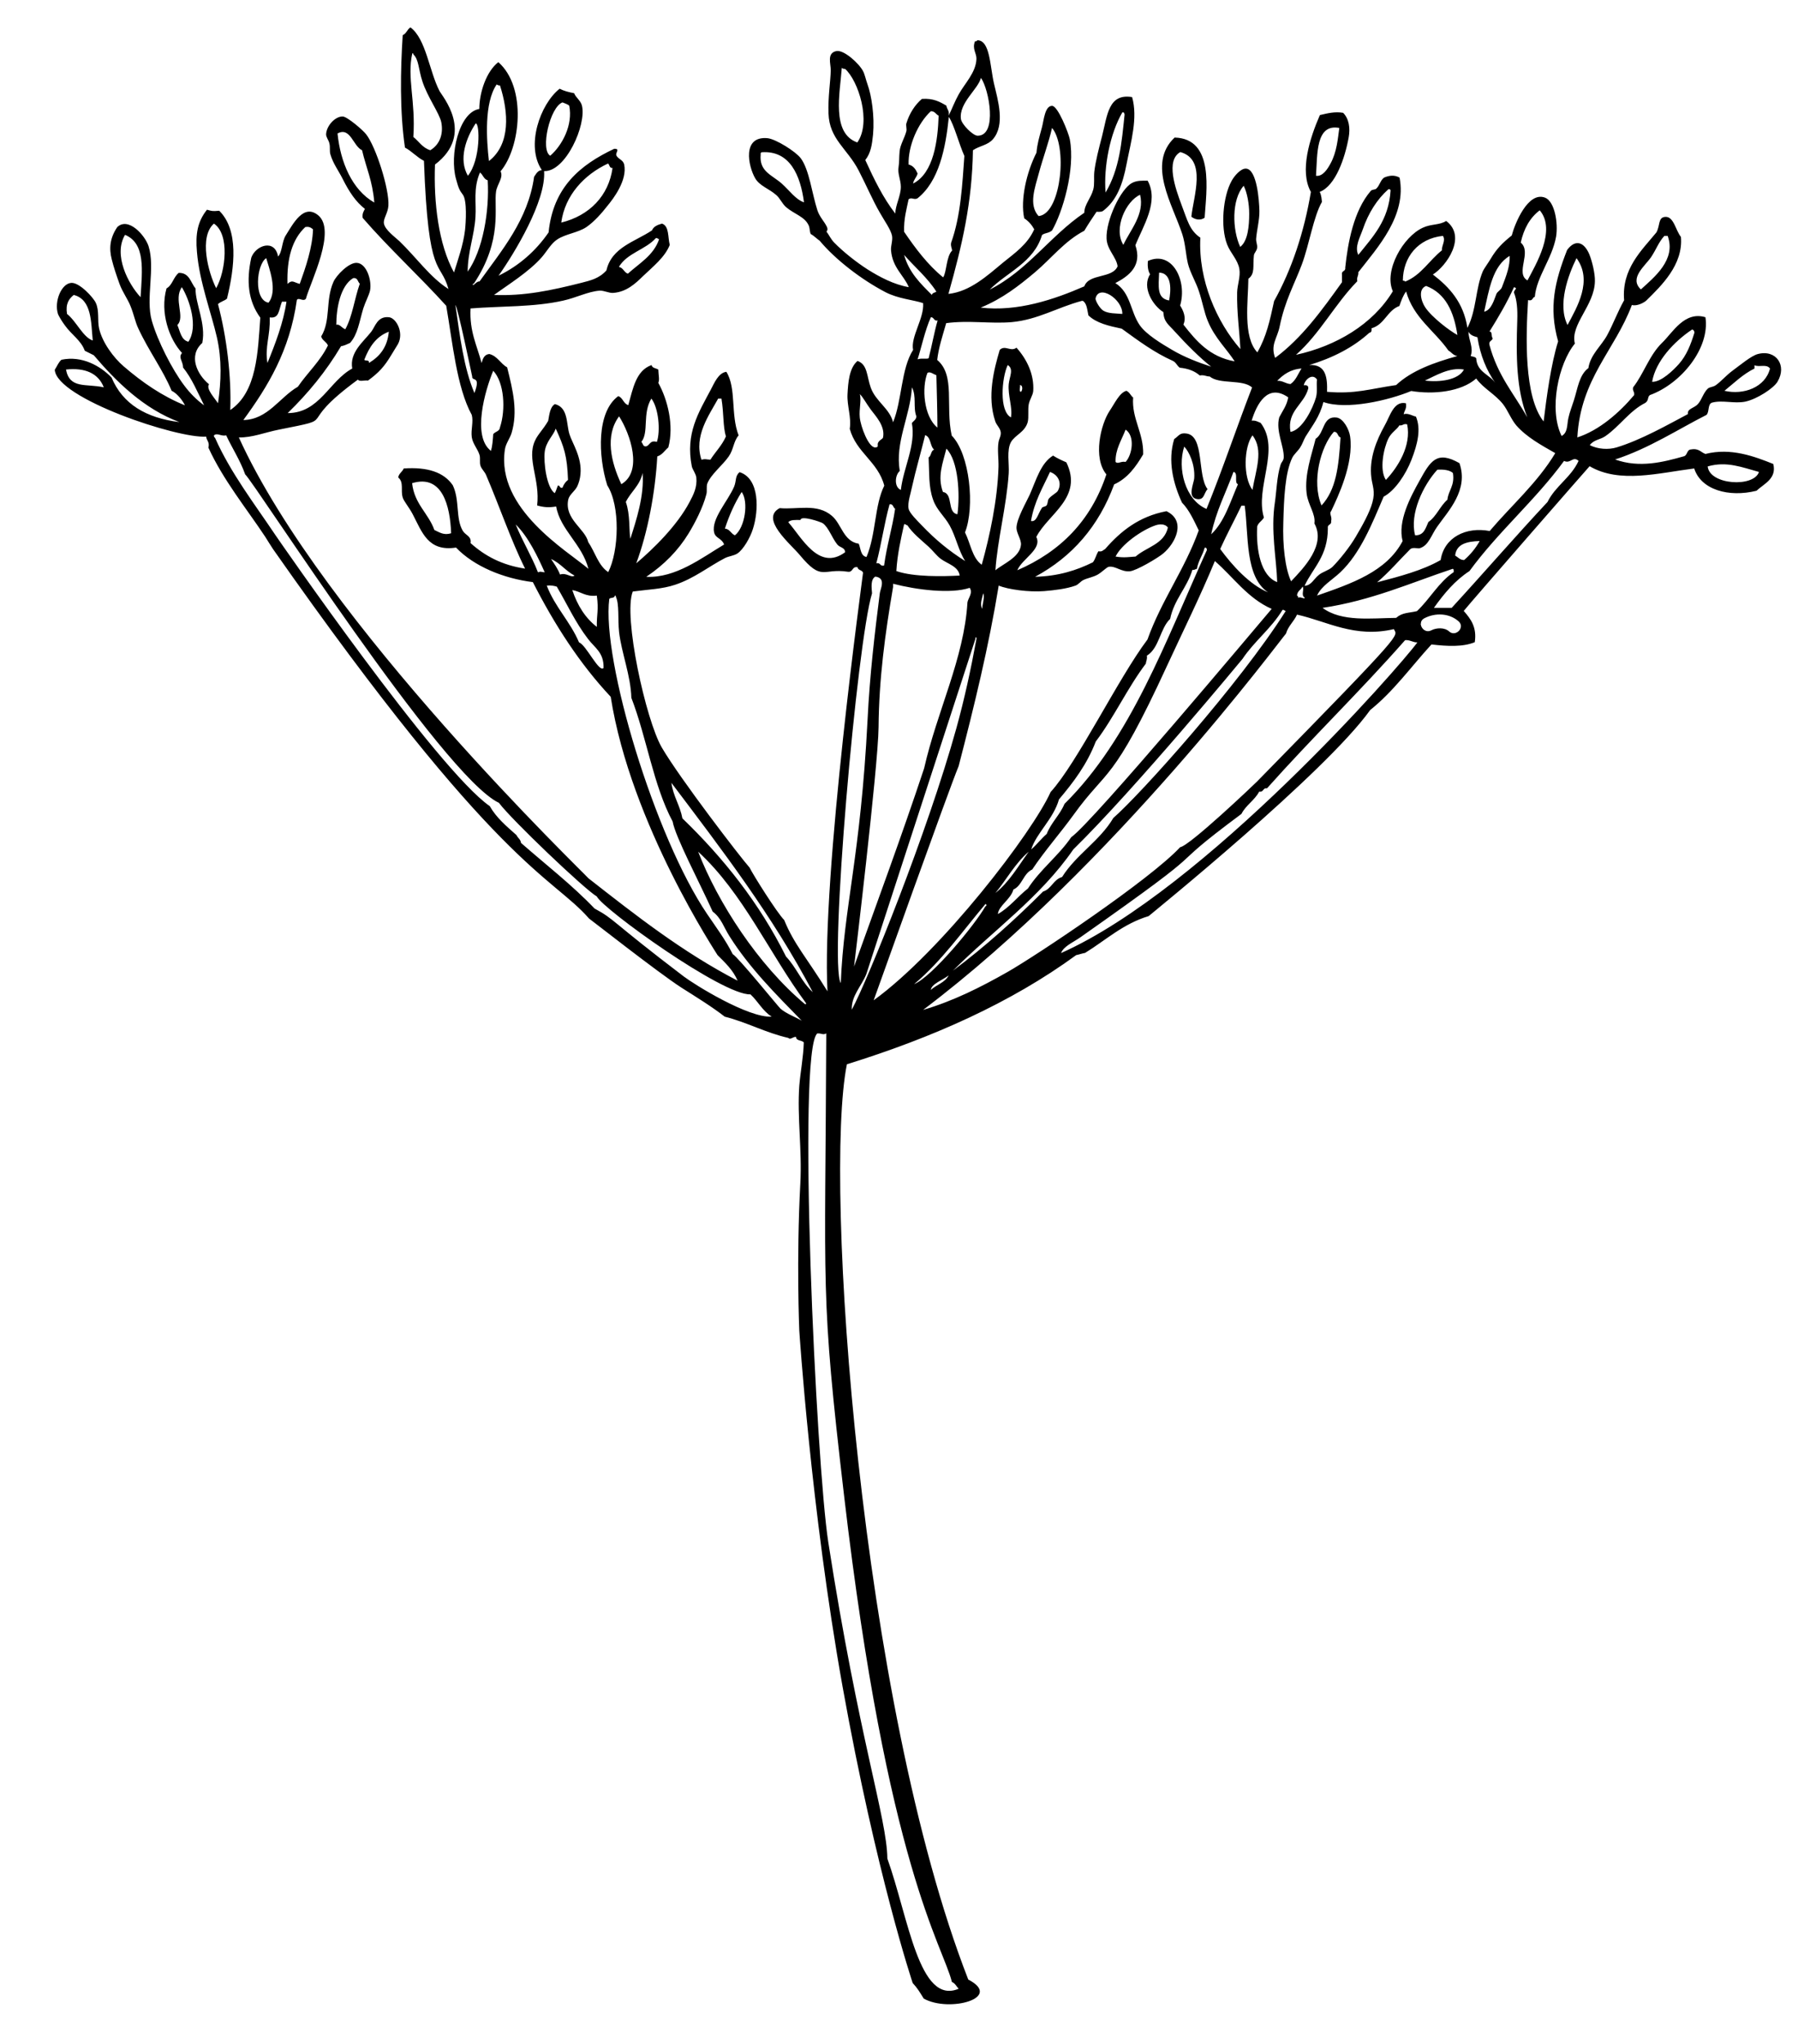 <?xml version="1.0" encoding="utf-8"?>
<!-- Generator: Adobe Illustrator 23.0.1, SVG Export Plug-In . SVG Version: 6.00 Build 0)  -->
<svg version="1.1" id="Layer_3" xmlns="http://www.w3.org/2000/svg" xmlns:xlink="http://www.w3.org/1999/xlink" x="0px" y="0px"
	 viewBox="0 0 88 100" style="enable-background:new 0 0 88 100;" xml:space="preserve">
<style type="text/css">
	.st0{fill-rule:evenodd;clip-rule:evenodd;}
</style>
<path class="st0" d="M86.04,17.32c-0.32,0.08-0.84,0.52-1.25,0.82c-0.3,0.22-0.56,0.53-0.82,0.71c-0.13,0.09-0.29,0.08-0.38,0.16
	c-0.22,0.2-0.3,0.55-0.49,0.76c-0.19,0.21-0.52,0.21-0.49,0.49c-0.98,0.52-2.3,1.27-3.49,1.63c-0.4,0.12-0.91,0.09-1.31-0.11
	c0.19-0.27,0.52-0.27,0.76-0.44c0.71-0.49,1.18-1.24,1.96-1.63c0.18-0.13,0.09-0.28,0.22-0.38c1.52-0.55,2.95-2.29,2.72-3.81
	c-1.03-0.31-1.6,0.75-2.12,1.25c-0.63,0.61-0.9,1.52-1.42,2.18c-0.04,0.19,0.08,0.21,0.05,0.38c-0.72,0.86-1.72,1.73-2.78,2.07
	c0.16-2.89,1.84-4.26,2.67-6.48c0.25,0.08,0.62-0.13,0.71-0.22c0.73-0.72,1.81-1.75,1.69-3.11c-0.26-0.32-0.35-1-0.76-0.98
	c-0.37,0.02-0.25,0.42-0.44,0.76c-0.72,0.88-1.71,1.78-1.58,3.32c-0.32,0.57-0.52,1.13-0.82,1.69c-0.28,0.53-0.83,0.96-0.93,1.63
	c-0.45,0.33-0.52,0.99-0.71,1.58c-0.09,0.29-0.21,0.58-0.27,0.87c-0.07,0.31-0.02,0.71-0.33,0.87c-0.64-1.3-0.15-3.55,0.65-4.52
	c-0.24-0.93,0.96-1.86,0.98-3.05c0.01-0.37-0.13-0.96-0.27-1.31c-0.26-0.62-0.69-0.76-1.09-0.22c-0.6,1.53-0.91,2.8-0.44,4.47
	c-0.35,1.11-0.57,2.76-0.71,3.92c-0.97-1.22-0.87-4.16-0.76-5.94c0.24,0.07,0.2-0.13,0.33-0.16c0.08-0.97,0.85-1.87,1.04-2.94
	c0.11-0.67-0.07-1.73-0.54-1.91c-0.84-0.32-1.48,1.28-1.63,1.85c-0.46,0.37-0.74,0.65-1.03,1.14c-0.1,0.17-0.33,0.49-0.38,0.6
	c-0.37,0.86-0.31,1.91-0.76,2.78c-0.19-1.24-0.88-1.99-1.69-2.61c0.66-0.41,1.68-1.85,0.65-2.62c-0.32,0.21-0.74,0.14-1.14,0.33
	c-0.97,0.44-1.92,2.11-1.47,3.11c-0.97,1.61-2.77,2.68-4.74,3.11c1.17-1.03,1.91-2.49,3-3.6c-0.04-0.21,0.07-0.26,0.05-0.44
	c0.95-1.22,2.38-2.77,2.02-4.63c-0.24-0.14-0.51-0.11-0.76,0c-0.18,0.13-0.21,0.38-0.38,0.54c-0.06,0.06-0.2,0.03-0.27,0.11
	c-0.84,0.98-1.12,2.53-1.25,3.76c0.03,0.19-0.19,0.13-0.16,0.33v0.38c-0.97,1.35-1.94,2.71-3.27,3.7c-0.24-0.64,0.1-0.95,0.22-1.53
	c0.26-1.28,0.72-2.06,1.09-3.05c0.36-0.97,0.57-2.34,0.98-3.05c-0.01-0.08-0.02-0.34-0.11-0.49c0.78-0.3,1.24-1.67,1.42-2.67
	c0.08-0.45,0.02-0.9-0.27-1.2c-0.4-0.07-0.76,0.02-1.14,0.11c-0.49,1.12-1.01,2.74-0.44,3.76c-0.33,1.97-0.94,3.8-1.8,5.34
	c-0.21,0.96-0.37,1.72-0.82,2.51c-0.72-0.76-0.45-2.5-0.44-3.6c0.34-0.26,0.21-0.61,0.27-1.14c0.01-0.13,0.14-0.21,0.16-0.38
	c0.02-0.12-0.06-0.28-0.05-0.44c0.03-0.41,0.17-0.93,0.16-1.36c-0.01-0.51-0.12-2.03-0.65-2.07c-0.26-0.02-0.58,0.36-0.71,0.6
	c-0.43,0.77-0.55,2.27-0.22,3.11c0.16,0.42,0.52,0.74,0.6,1.2c0.06,0.38-0.1,0.78-0.11,1.14c-0.02,0.98,0.11,1.85,0.16,2.78
	c-1.15-1.31-2.07-3.38-1.96-5.45c-0.54-0.37-0.63-0.85-0.93-1.63c-0.29-0.78-0.78-2.15-0.05-2.56c1.31,0.36,0.64,2.18,0.54,3.16
	c0.17,0.15,0.46,0.2,0.65,0.05c0.08-1.29,0.5-3.87-1.47-3.92c-1.37,1.29-0.09,3.29,0.38,4.74c0.15,0.47,0.17,1,0.27,1.42
	c0.11,0.45,0.39,0.9,0.54,1.36c0.17,0.5,0.26,1.05,0.44,1.47c0.34,0.82,0.94,1.38,1.31,1.96c-1.22-0.22-1.88-0.99-2.51-1.8
	c0.16-0.35-0.02-0.71-0.16-0.93c0.36-1.22-0.39-2.72-1.58-2.18c-0.02,0.27,0.01,0.49,0.11,0.65c-0.41,0.63,0.12,1.52,0.65,1.85
	c0.02,0.49,0.27,0.62,0.54,0.93c0.59,0.65,1.26,1.32,1.8,1.74c-0.64-0.21-1.32-0.47-1.91-0.82c-0.53-0.31-1.26-0.75-1.58-1.2
	c-0.47-0.67-0.44-1.59-1.2-2.07c0.69-0.36,1.32-0.86,0.98-1.85c0.37-0.93,1.17-2.13,0.6-3.16c-0.24,0-0.52-0.02-0.76,0.11
	c-0.56,0.29-1.29,1.84-1.25,2.72c0.02,0.55,0.48,0.9,0.54,1.36c-0.26,0.61-1.4,0.34-1.63,0.98c-1.49,0.65-3.28,1.25-5.07,1.04
	c1.07-0.44,1.86-1.06,2.67-1.74c0.79-0.67,1.44-1.52,2.4-2.02c0.19-0.32,0.39-0.62,0.6-0.93c0.13,0.01,0.26,0.01,0.33-0.05
	c0.65-0.5,0.95-1.28,1.14-2.29c0.21-1.08,0.56-2.25,0.27-3.27c-1.16-0.19-1.21,0.88-1.47,1.91c-0.16,0.61-0.32,1.23-0.38,1.74
	c-0.03,0.3,0.02,0.6-0.05,0.87c-0.12,0.44-0.44,0.74-0.44,1.14c-1.67,1.13-2.77,2.82-4.63,3.76c0.87-0.87,2.16-1.33,2.56-2.67
	c0.16-0.12,0.29-0.07,0.49-0.22c0.51-0.88,1.15-2.98,0.87-4.47c-0.05-0.27-0.58-1.64-0.87-1.63c-0.35,0-0.4,0.7-0.49,1.04
	c-0.14,0.52-0.23,0.8-0.27,1.25c-0.48,0.94-0.8,2.3-0.6,3.21c0.21,0.14,0.37,0.32,0.49,0.54c-0.33,0.74-0.95,1.16-1.53,1.63
	c-0.77,0.64-1.62,1.42-2.67,1.53c0.68-2.41,1.16-4.48,1.2-7.03c0.35-0.23,0.72-0.24,0.98-0.54c0.61-0.71,0.24-1.91,0.05-2.72
	c-0.2-0.87-0.19-2.13-0.82-2.12c-0.01,0.04-0.05,0.06-0.11,0.05C47.57,2.4,47.8,2.6,47.79,2.88c-0.02,0.67-0.58,1.21-0.87,1.74
	c-0.19,0.34-0.31,0.67-0.49,1.04c0.05-0.25-0.09-0.31-0.11-0.49C46,4.98,45.68,4.8,45.12,4.84c-0.33,0.28-0.61,0.7-0.76,1.2
	c-0.03,0.1,0.03,0.26,0,0.38c-0.09,0.34-0.3,0.66-0.33,0.98c-0.03,0.32-0.01,0.52-0.05,0.76c-0.06,0.34,0.11,0.63,0.11,0.98
	c0,0.45-0.27,0.9-0.27,1.31c-0.6-0.77-1.04-1.68-1.47-2.62c0.27-0.34,0.33-0.75,0.38-1.25c0.08-0.89-0.07-1.9-0.27-2.45
	c-0.08-0.22-0.14-0.51-0.22-0.65c-0.19-0.37-0.94-1.06-1.31-0.98c-0.47,0.1-0.27,0.61-0.27,0.93c-0.01,0.56-0.14,1.31-0.11,2.12
	c0.04,1.26,0.91,1.71,1.47,2.78c0.37,0.71,0.68,1.45,1.04,2.07c0.23,0.41,0.54,0.83,0.6,1.14c0.04,0.24-0.07,0.49-0.05,0.71
	c0.07,0.85,0.63,1.22,0.87,1.8c-0.74-0.13-1.43-0.5-2.02-0.87c-0.56-0.36-1.19-0.86-1.63-1.31c-0.16-0.16-0.25-0.37-0.38-0.54
	c0.11-0.11,0-0.27,0-0.27c-0.1-0.21-0.33-0.44-0.44-0.76c-0.27-0.83-0.4-2-0.82-2.56c-0.25-0.33-1.22-0.94-1.63-0.98
	c-1.25-0.11-0.94,1.37-0.6,1.96c0.22,0.38,0.68,0.51,1.03,0.82c0.19,0.16,0.29,0.43,0.49,0.6c0.39,0.33,0.9,0.46,1.09,0.87
	c0.07,0.11,0.05,0.31,0.11,0.44c0.17,0.09,0.28,0.22,0.44,0.33c0.76,0.91,2.01,1.88,3.21,2.51c0.63,0.33,1.38,0.38,1.85,0.54
	c0.06,0.74-0.62,1.65-0.49,2.29c-0.59,0.92-0.54,2.47-0.98,3.54c-0.16-0.67-0.85-1.02-1.09-1.69c-0.2-0.55-0.15-1.14-0.65-1.31
	c-0.41,0.34-0.46,1.07-0.49,1.63c-0.03,0.56,0.2,1.13,0.11,1.69c0.32,1.17,1.38,1.6,1.69,2.78c-0.48,0.96-0.4,2.37-0.87,3.49
	c-0.29-0.05-0.28-0.41-0.38-0.65c-0.75-0.11-0.84-0.96-1.31-1.36c-0.73-0.63-1.69-0.3-2.56-0.38c-0.98,0.52,0.53,1.75,0.98,2.29
	c1.1,1.32,1.11,0.64,2.34,0.82c0.29,0.05,0.2-0.27,0.49-0.22c0.02,0.16,0.23,0.13,0.27,0.27c-0.01,0.16-2.04,14.81-1.74,20.48
	c-1.02-1.65-1.63-2.29-2.12-3.49c-0.35-0.35-1.54-2.24-1.69-2.56c-0.44-0.49-3.42-4.37-4.3-5.88c-0.78-1.34-1.9-6.43-1.42-7.63
	c0.75-0.1,1.45-0.12,2.07-0.33c0.94-0.31,1.67-0.91,2.45-1.31c0.18-0.09,0.43-0.11,0.6-0.22c0.29-0.19,0.63-0.78,0.76-1.2
	c0.29-0.9,0.34-2.46-0.65-2.78c-0.23,0.18-0.15,0.42-0.27,0.71c-0.31,0.72-1.12,1.57-0.98,2.23c0.06,0.3,0.37,0.28,0.49,0.6
	c-1.09,0.65-2.37,1.65-3.81,1.58c0.88-0.59,1.57-1.3,2.07-2.12c0.3-0.49,0.7-1.25,0.87-1.91c0.05-0.17-0.01-0.38,0.05-0.54
	c0.19-0.46,0.73-0.87,1.04-1.31c0.25-0.35,0.23-0.73,0.49-1.04c-0.4-1.03-0.1-2.31-0.6-3.11c-0.39,0.05-0.59,0.55-0.76,0.87
	c-0.6,1.13-1.25,2.14-0.93,3.76c0.03,0.14,0.19,0.34,0.22,0.54c0.05,0.48-0.14,0.84-0.33,1.2c-0.61,1.16-1.78,2.3-2.61,3
	c0.56-1.5,0.93-3.45,1.03-5.23c0.25-0.08,0.36-0.29,0.54-0.44c0.29-1.08-0.04-2.35-0.49-3.16c0.07-0.17,0.01-0.34,0-0.65
	c-0.12-0.07-0.3-0.07-0.33-0.22c-0.77,0.27-0.91,1.16-1.14,1.96c-0.24-0.07-0.26-0.36-0.49-0.44c-1.06,0.77-0.99,2.92-0.54,4.36
	c0.65,1.02,0.57,3.22,0.05,4.25c-0.49-0.32-0.65-0.99-0.98-1.47c-0.15-0.65-1.17-1.12-0.98-2.07c0.05-0.25,0.32-0.41,0.44-0.65
	c0.08-0.17,0.14-0.37,0.16-0.6c0.08-0.83-0.41-1.53-0.54-1.96c-0.16-0.51-0.05-1.3-0.71-1.47c-0.24,0.14-0.27,0.5-0.33,0.82
	c-0.24,0.42-0.51,0.66-0.65,0.98c-0.41,0.9,0.26,1.88,0.11,3.16c0.32,0.09,0.57,0.11,0.93,0.05c0.2,1.14,1.27,1.84,1.58,3.05
	c-1.05-0.89-4.52-2.93-4.09-5.83c0.04-0.3,0.24-0.53,0.33-0.82c0.31-1.05,0.07-2.06-0.22-3.21c-0.33-0.18-0.47-0.55-0.87-0.65
	c-0.25,0.02-0.32,0.23-0.38,0.44c-0.22-0.85-0.6-1.54-0.54-2.67c1.53-0.12,3.09-0.06,4.52-0.38c0.65-0.14,1.23-0.45,1.8-0.49
	c0.22-0.01,0.44,0.12,0.65,0.11c0.67-0.04,1.12-0.48,1.47-0.82c0.48-0.46,1.08-0.93,1.31-1.53c-0.1-0.37-0.02-0.92-0.38-1.04
	c-0.22,0.06-0.41,0.14-0.49,0.33c-0.83,0.56-1.97,0.82-2.23,1.96c-0.36,0.4-0.78,0.49-1.2,0.6c-1.5,0.38-2.83,0.66-4.3,0.6
	c0.7-0.51,1.71-1.13,2.34-1.85c0.25-0.29,0.46-0.68,0.76-0.87c0.41-0.27,1-0.32,1.42-0.6c0.38-0.26,0.75-0.68,1.03-1.04
	c0.29-0.35,0.98-1.25,0.82-2.02c-0.05-0.23-0.29-0.26-0.38-0.44c-0.07-0.13,0.21-0.34-0.11-0.33c-1.65,0.78-2.99,1.87-3.21,4.09
	c-0.62,0.9-1.43,1.62-2.45,2.12c0.79-1.12,2.33-3.66,2.23-5.12c1.05,0.05,2.09-2.27,1.85-3.21c-0.06-0.24-0.31-0.4-0.38-0.6
	c-0.26-0.05-0.5-0.11-0.71-0.22c-0.96,0.76-1.67,2.81-0.87,3.98c-0.21,0.02-0.28,0.19-0.38,0.33c-0.29,2.1-1.6,3.62-2.67,5.12
	c-0.15-0.02-0.3,0.24-0.33,0.16c0-0.03,0.01-0.06,0.05-0.05c1.43-2.15,0.97-3.73,1.09-4.52c0.06-0.36,0.37-0.67,0.22-0.98
	c0.98-1.16,1.29-4.11-0.11-5.34c-0.58,0.45-0.93,1.47-0.93,2.29c-1,0.16-1.47,2.26-1.14,3.43c0.13,0.48,0.18,0.56,0.33,0.76
	c0.22,0.29,0.15,1.37,0.11,1.74c-0.09,0.74-0.35,1.45-0.54,2.07c-0.76-1.38-1-3.43-0.93-5.28c1.98-1.5,0.33-3.37,0.22-3.6
	c-0.5-0.96-0.66-2.55-1.42-3.11c-0.16,0.09-0.2,0.31-0.38,0.38c-0.11,1.7-0.15,3.73,0.11,5.5c0.34,0.18,0.58,0.47,0.93,0.65
	c0.21,5.89,0.8,4.84,1.2,6.27c-0.9-0.57-1.57-1.54-2.4-2.34c-0.2-0.19-0.71-0.55-0.76-0.87c-0.04-0.23,0.2-0.51,0.22-0.87
	c0.05-0.8-0.61-2.88-1.09-3.49c-0.15-0.2-0.92-0.86-1.14-0.87c-0.36-0.02-0.8,0.44-0.82,0.87c0,0.15,0.13,0.29,0.16,0.44
	c0.05,0.17,0,0.37,0.05,0.54c0.13,0.45,0.4,0.8,0.6,1.2c0.32,0.64,0.65,1.13,1.09,1.47c-0.06,0.12-0.14,0.22-0.11,0.44
	c1.3,1.5,2.76,2.83,4.09,4.3c0.31,1.78,0.51,3.99,1.25,5.34c0.09,0.35-0.05,0.71,0,1.09c0.05,0.33,0.29,0.57,0.38,0.87
	c0.05,0.17-0.01,0.37,0.05,0.54c0.06,0.16,0.21,0.29,0.27,0.44c0.64,1.49,1.24,3.25,1.91,4.58c-1.14-0.17-1.98-0.63-2.67-1.25
	c0.06-0.34-0.25-0.38-0.38-0.6c-0.36-0.61-0.14-1.5-0.49-2.23c-0.44-0.64-1.24-0.9-2.4-0.82c-0.07,0.17-0.24,0.24-0.27,0.44
	c0.29,0.24,0.11,0.62,0.22,0.98c0.05,0.18,0.32,0.49,0.49,0.82c0.46,0.88,0.75,1.84,2.12,1.63c0.88,0.92,2.32,1.51,3.76,1.69
	c1.06,2.08,2.29,3.99,3.81,5.61c0.98,6.25,5.23,12.62,5.23,12.64c0.37,0.37,0.76,0.73,0.98,1.25c-2.7-1.4-5-3.21-7.3-5.01
	c-0.11-0.16-13.01-12.53-17.11-21.57c0.64,0.02,1.29-0.25,1.96-0.38c3.1-0.62,0.64-0.08,3.87-2.45c0.06,0.12,0.34,0.02,0.49,0.05
	c0.53-0.39,0.8-0.68,1.14-1.25c0.13-0.21,0.26-0.42,0.33-0.54c0.3-0.56-0.09-1.27-0.44-1.31c-0.57-0.06-0.67,0.45-0.87,0.71
	c-0.39,0.5-1.07,1.01-0.93,1.8c-1.13,0.61-1.6,2.18-3.16,2.18c1-0.97,1.88-2.04,2.61-3.27c0.17-0.03,0.3-0.1,0.44-0.16
	c0.38-0.42,0.45-1.02,0.65-1.69c0.11-0.34,0.27-0.62,0.33-0.87c0.1-0.5-0.17-1.34-0.65-1.36c-0.39-0.02-1,0.61-1.14,0.93
	c-0.4,0.9-0.12,1.89-0.6,2.67c0.05,0.2,0.25,0.25,0.33,0.44c-0.38,0.78-1,1.33-1.47,2.02c-0.89,0.51-1.47,1.61-2.67,1.63
	c1.2-1.64,2.27-3.39,2.62-5.88c0.11-0.13,0.3,0.1,0.44-0.05c0.24-0.86,1.51-3.35,0.6-4.09c-0.71-0.58-1.22,0.41-1.58,0.98
	c-0.2,0.31-0.17,0.82-0.38,1.04c-0.16-0.88-1.09-0.55-1.31,0.05c-0.25,1.14-0.16,2.12,0.44,2.94c-0.12,1.67-0.16,3.64-1.47,4.52
	c0.06-1.68-0.18-3.59-0.6-5.18c0.11-0.12,0.32-0.16,0.44-0.27c0.38-1.56,0.58-3.35-0.38-4.3c-0.34,0.03-0.34,0.02-0.6-0.05
	c-0.46,0.58-0.57,1.18-0.49,2.07c0.12,1.46,0.71,3,0.98,4.19c0.24,1.07,0.21,2.13,0.05,3.21c-0.16-0.25-0.6-0.71-0.44-0.93
	c-0.58-0.47-1.03-1.4-0.33-2.02c0.19-0.96-0.34-1.9-0.33-2.67c-0.24-0.28-0.29-0.77-0.82-0.76c-0.26,0.2-0.31,0.6-0.6,0.76
	c-0.33,1.18,0.13,2.48,0.76,3.16c-0.2,0.22,0.05,0.4,0.05,0.71c0.43,0.53,0.71,1.21,1.03,1.85c-0.35-0.25-0.7-0.6-0.98-0.98
	c-0.58-0.77-1.29-2.15-1.58-3.16c-0.31-1.1,0.18-2.58-0.16-3.65c-0.18-0.54-0.99-1.44-1.53-0.93c-0.36,0.53-0.41,1.04-0.27,1.58
	c0.09,0.37,0.24,0.81,0.38,1.2c0.15,0.41,0.41,0.75,0.54,1.09c0.17,0.42,0.22,0.75,0.38,1.09c0.52,1.12,1.21,2.03,1.63,3.05
	c0.29,0.13,0.58,0.54,0.65,0.71c-1.11-0.45-2.07-1.11-3-1.91c-0.49-0.42-1.04-1.16-1.2-1.85c-0.09-0.4,0.02-0.86-0.16-1.25
	c-0.12-0.27-0.81-1.01-1.2-0.98c-0.49,0.03-0.85,0.92-0.65,1.53c0.03,0.08,0.2,0.37,0.33,0.54c0.34,0.48,0.79,0.73,0.98,1.25
	c0.15,0.07,0.29,0.15,0.44,0.22c1.09,1.28,2.44,2.62,4.19,3.27c-1.64-0.2-2.78-0.89-3.32-2.18c-0.55-0.57-1.45-1.08-2.45-0.87
	c-0.15,0.12-0.22,0.33-0.33,0.49c0.09,1.41,6.04,3.38,7.41,3.27c0.02,0.2,0.18,0.26,0.11,0.54c0.72,1.58,1.88,3,2.78,4.36
	c0.13,0.2,0.25,0.41,0.38,0.6C24.35,42.54,27,42.84,28.83,44.94c0.03,0.01,3.4,2.66,4.52,3.38c0.71,0.45,1.49,0.93,2.12,1.42
	c1.1,0.28,1.98,0.78,3.11,1.04c0.11,0.11,0.22-0.06,0.38-0.05c0.01,0.21,0.28,0.15,0.38,0.27c-0.02,0.72-0.16,1.41-0.22,2.12
	c-0.11,1.51,0.14,3.14,0.05,4.79c-0.2,3.76-0.05,7.19-0.05,7.19s0.56,8.71,2.12,17.43c1.65,9.19,3.43,14.49,3.43,14.49
	c0.23,0.25,0.33,0.42,0.54,0.76c1.24,0.7,3.91-0.03,2.18-0.93c-5.28-13.53-7.09-39.08-5.94-44.78c4.21-1.31,8.03-3.01,11.22-5.34
	c0.15-0.03,0.28-0.08,0.44-0.11c1.01-0.62,1.85-1.42,3.11-1.8c0.16-0.14,8.64-7,10.84-10.08c1.15-0.92,2.01-2.13,3-3.21
	c0.77,0.09,1.54,0.13,2.12-0.11c0.11-0.73-0.19-1.13-0.54-1.53c0.37-0.46,6.01-6.92,6.16-7.08c1.47,0.86,3.37,0.33,5.12,0.11
	c0.33,1.04,1.69,1.43,3.05,1.09c0.36-0.34,1-0.59,0.82-1.31c-0.9-0.36-2.07-0.81-3.32-0.49c-0.23-0.08-0.32-0.29-0.71-0.22
	c-0.2,0.01-0.17,0.27-0.33,0.33c-1.02,0.29-2.19,0.59-3.38,0.16c1.66-0.54,3.12-1.5,4.47-2.18c0.15-0.14,0.05-0.53,0.27-0.6
	c0.5-0.14,1.08,0.06,1.63-0.05c0.57-0.12,1.4-0.66,1.58-0.98C87.47,17.88,86.93,17.09,86.04,17.32z M82.82,16.12
	c0.07,0.02,0.11,0.07,0.11,0.16c-0.18,0.58-0.38,1.1-0.76,1.53c-0.26,0.29-0.86,0.89-1.31,0.87C81.03,17.68,81.92,16.72,82.82,16.12
	z M80.81,12.58c0.26-0.39,0.36-0.72,0.65-1.04h0.16c0.43,1.16-0.65,2.02-1.31,2.62C79.72,13.61,80.51,13.02,80.81,12.58z
	 M77.16,12.63c0.81,1.1,0.02,2.41-0.44,3.27C76.22,14.91,76.75,13.46,77.16,12.63z M66.7,11.22c0.27-0.79,0.69-1.46,1.25-1.96
	c0.06-0.01,0.1,0.01,0.11,0.05c-0.09,1.49-0.88,2.28-1.58,3.16C66.29,12.08,66.56,11.62,66.7,11.22z M65.55,6.26
	C65.48,6.77,65.43,7.44,65.12,8c-0.14,0.26-0.38,0.65-0.71,0.6C64.48,7.55,64.39,6.04,65.55,6.26z M57.22,14.7
	c-0.62-0.1-0.51-0.71-0.49-1.36C57.38,13.35,57.31,14.25,57.22,14.7z M55.8,9.53c0.23,0.95-0.48,1.72-0.82,2.45
	C54.48,11.18,55.11,9.83,55.8,9.53z M54.93,5.5c0.09-0.02,0.1,0.04,0.11,0.11c-0.14,1.36-0.25,2.67-0.93,3.81
	C54.01,8.15,54.33,6.53,54.93,5.5z M50.84,8.49c0.21-0.78,0.49-1.52,0.65-2.23c0.36,0.42,0.5,1.42,0.38,2.4
	c-0.1,0.85-0.43,1.86-1.04,1.91C50.33,10.02,50.66,9.17,50.84,8.49z M41.96,6.97c-1.28-0.45-0.85-2.41-0.76-3.65
	c0.04,0.03,0.09,0.06,0.16,0.05C42,3.93,42.67,5.96,41.96,6.97z M38.26,8.98c-0.49-0.43-1.11-0.59-1.03-1.42
	c-0.01-0.06,0.01-0.1,0.05-0.11c1.39-0.1,1.9,1.15,2.07,2.45C38.94,9.76,38.65,9.33,38.26,8.98z M43.22,21.4
	c-0.02,0.08-0.12,0.09-0.22,0.22c-0.11,0.14,0.06,0.26-0.16,0.27c-0.33,0.02-0.72-1.03-0.76-1.47c-0.04-0.4,0.09-0.86,0-1.14
	c0.16,0.15,0.31,0.45,0.54,0.76C42.85,20.35,43.33,20.84,43.22,21.4z M38.58,25.55c0.11-0.13,0.36-0.11,0.6-0.11
	c0.01-0.24,0.98,0.09,1.09,0.16c0.29,0.21,0.45,0.72,0.71,1.04c0.13,0.16,0.38,0.14,0.38,0.38C40.07,27.97,39.22,26.26,38.58,25.55z
	 M36.3,24.07c0.35,0.48,0.16,1.74-0.33,2.12c-0.2-0.08-0.24-0.3-0.49-0.33C35.69,25.21,35.96,24.61,36.3,24.07z M35.15,19.5h0.16
	c0.12,0.72,0.07,1.38,0.22,1.85c-0.19,0.44-0.52,0.76-0.76,1.14c-0.25-0.01-0.21-0.05-0.44,0C33.95,21.33,34.7,20.32,35.15,19.5z
	 M27.53,23.86c-0.15,0.04-0.11-0.11-0.22-0.11c-0.06,0.12-0.09,0.27-0.16,0.38c-0.4-0.28-0.55-1.5-0.49-2.02
	c0.06-0.51,0.42-0.79,0.54-1.14c0.41,0.9,0.56,1.33,0.6,2.51C27.68,23.57,27.59,23.7,27.53,23.86z M32.1,11.65
	c0.09-0.02,0.09,0.05,0.16,0.05c-0.27,0.8-0.97,1.18-1.53,1.69c-0.19-0.06-0.22-0.29-0.44-0.33C30.69,12.38,31.59,12.22,32.1,11.65z
	 M29.76,8c0.08,0.06,0.06,0.23,0.22,0.22c-0.19,1.36-1.13,2.33-2.51,2.67C27.65,9.55,28.6,8.54,29.76,8z M27.53,5.01
	c0.11,0.05,0.24,0.08,0.33,0.16c0.19,0.94-0.34,1.94-0.93,2.45C26.43,7.33,26.92,5.23,27.53,5.01z M20.23,6.7
	c0.12-1.76-0.32-2.9-0.05-4.09c0.05-0.01,0.05,0.02,0.05,0.05c0.27,0.25,0.25,0.73,0.44,1.31c0.25,0.78,0.84,1.57,0.93,2.02
	c0.11,0.59-0.09,1.09-0.54,1.36C20.67,7.23,20.5,6.91,20.23,6.7z M16.52,6.53c0.63-0.34,0.76,0.62,1.2,0.82
	c0.21,0.89,0.51,1.48,0.6,2.56C17.23,9.29,16.66,7.93,16.52,6.53z M24.31,4.13c0.04,0.03,0.09,0.06,0.16,0.05
	c0.42,1.3,0.53,2.87-0.54,3.7C23.81,6.84,23.69,5.03,24.31,4.13z M23.49,8.44c0.15,0.1,0.18,0.33,0.38,0.38
	c0.09,1.52-0.24,3.43-0.98,4.47c0-0.96,0.33-1.79,0.38-2.67C23.32,9.92,23.15,9.24,23.49,8.44z M23.28,6.04
	c0.21-0.03,0.25,1.78-0.38,2.56C22.43,7.79,22.81,6.75,23.28,6.04z M23.22,19.23c-0.52-1.22-0.71-2.78-0.93-4.3
	c0.09-0.01,0.8,3.4,0.82,3.49C23.09,18.68,23.55,18.35,23.22,19.23z M24.47,20.91c-0.02,0.2-0.23,0.2-0.33,0.33
	c-0.02,0.29-0.04,0.58-0.11,0.82c-0.94-0.71-0.29-2.96,0.11-3.92C24.68,18.71,24.76,20.04,24.47,20.91z M21.26,25.93
	c-0.3-0.83-0.98-1.27-1.09-2.29c1.48-0.45,1.86,1.11,1.91,2.45C21.72,26.2,21.52,26.05,21.26,25.93z M29.21,29.14
	c0.1,0.72-0.01,0.89,0,1.53c-0.56-0.43-0.95-1.05-1.2-1.8C28.43,28.94,28.66,29.21,29.21,29.14z M28.12,28.16
	c-0.17,0.13-0.39-0.16-0.71-0.05c-0.11-0.29-0.28-0.52-0.44-0.76C27.43,27.55,27.69,27.94,28.12,28.16z M26.33,28
	c-0.32-0.82-0.76-1.52-1.09-2.34c0.62,0.6,1.1,1.62,1.42,2.34C26.45,27.99,26.5,27.94,26.33,28z M28.34,31.43
	c-0.43-1.02-1.18-1.73-1.58-2.78c0.2-0.02,0.35,0.01,0.49,0.05c0.52,0.88,0.9,1.74,1.53,2.56c0.33,0.44,0.78,0.66,0.76,1.42
	C29.32,32.93,28.68,31.54,28.34,31.43z M19.03,16.23c-0.07,0.76-0.45,1.22-0.98,1.53c0.05-0.18-0.18-0.08-0.22-0.16
	C18.07,16.98,18.41,16.46,19.03,16.23z M17.28,13.61c0.24-0.04,0.22,0.18,0.33,0.27c-0.26,0.73-0.36,1.6-0.71,2.23
	c-0.18-0.07-0.28-0.27-0.44-0.22C16.46,15.07,16.66,13.99,17.28,13.61z M14.94,11.11c0.2-0.04,0.29,0.04,0.38,0.11
	c-0.03,0.91-0.36,1.86-0.65,2.67c-0.31-0.08-0.36-0.22-0.6,0C14.03,12.63,14.31,11.7,14.94,11.11z M13.8,14.76h0.22
	c-0.14,1-0.55,2.07-0.93,3c-0.14-0.78,0.15-1.37,0.11-2.23C13.67,15.59,13.63,15.2,13.8,14.76z M13.03,12.63
	c0.13,0.46,0.58,1.6,0.11,2.18C12.4,14.67,12.55,12.94,13.03,12.63z M10.47,10.94c0.78,0.52,0.58,2.32,0.11,3.16
	C10.19,13.33,9.73,11.59,10.47,10.94z M9.22,16.72c-0.36-0.09-0.4-0.5-0.54-0.82c0.4-0.39-0.2-1.26,0.22-1.85
	C9.29,14.69,9.71,16,9.22,16.72z M6.88,14.54c-0.6-0.64-1.35-2.07-0.76-3.05C7.13,11.91,6.96,13.22,6.88,14.54z M3.28,15.36
	c-0.08-0.49,0.09-0.74,0.33-0.93c0.89,0.23,0.84,1.33,0.93,2.23C4.06,16.5,3.74,15.72,3.28,15.36z M3.23,18.08
	c0.93-0.1,1.58,0.18,1.85,0.87C4.21,18.76,3.41,19.04,3.23,18.08z M75.36,10.29c0.83,0.98-0.21,2.68-0.6,3.43
	c-0.62-0.35,0.23-1.38-0.33-1.85C74.58,11.19,74.88,10.65,75.36,10.29z M74.1,14.05c0.22,0.07-0.01,0.11,0,0.27
	c0.14,0.34,0.18,0.8,0.16,1.36c-0.06,1.76-0.05,3.37,0.49,4.74c-0.65-1.16-1.44-2.02-1.85-3.54c-0.05-0.21,0.13-0.19,0.16-0.33
	c-0.09-0.07,0-0.33-0.16-0.33C73.33,15.53,73.75,14.82,74.1,14.05z M73.89,12.52c0.01,0.51-0.15,0.93-0.38,1.53
	c-0.05,0.14-0.22,0.21-0.27,0.33c-0.11,0.27-0.24,0.79-0.6,0.87C72.88,14.17,73.05,13.01,73.89,12.52z M72.31,16.5
	c0.14,0.9,0.45,1.62,0.87,2.23c-0.29-0.42-0.89-0.52-0.93-1.2c-0.05-0.08-0.18-0.08-0.27-0.11c0.15-0.43-0.1-0.76-0.11-1.2
	C71.94,16.39,72.12,16.45,72.31,16.5z M72.25,18.52c0.37,0.5,0.91,0.75,1.31,1.25c0.24,0.31,0.39,0.73,0.65,1.04
	c0.51,0.58,1.21,0.96,1.91,1.36c-0.88,1.46-2.14,2.55-3.21,3.81c-1.16-0.22-2.23,0.31-2.4,1.42c-0.89,0.51-2,0.8-3.11,1.09
	c0.59-0.5,1.09-1.09,1.63-1.63c0.16-0.11,0.39,0.01,0.49-0.05c0.41-0.14,0.54-0.65,0.82-1.04c0.54-0.77,1.55-1.79,1.09-3.11
	c-1.11-0.63-1.42-0.11-1.96,0.87c-0.43,0.77-1.08,1.98-0.82,2.94c-0.79,1.5-2.5,2.08-4.19,2.67c0.22-0.48,0.75-0.77,1.14-1.14
	c0.99-0.94,1.55-2.37,2.12-3.7c0.55-0.29,1.08-1.08,1.36-1.8c0.3-0.77,0.48-1.5,0.22-2.12c-0.1,0-0.41-0.2-0.6-0.11
	c0.03-0.18,0.16-0.28,0.11-0.54c-0.6-0.13-0.78,0.64-1.04,1.09c-0.4,0.72-0.77,1.61-0.65,2.56c0.05,0.39,0.2,0.66,0.05,1.2
	c-0.13,0.49-0.5,1.15-0.82,1.69c-0.3,0.51-0.79,1.12-1.14,1.47c-0.17,0.16-0.48,0.24-0.65,0.38c-0.26,0.2-0.38,0.53-0.71,0.54
	c0.41-0.89,1.14-1.43,1.14-2.83c-0.03-0.19,0.19-0.13,0.16-0.33c0.06-0.23-0.11-0.37,0-0.49c0.34-0.72,1.11-2.33,0.93-3.65
	c-0.05-0.37-0.34-0.88-0.65-0.93c-0.71-0.1-0.59,0.75-1.04,1.04c-0.19,0.78-0.55,1.73-0.44,2.67c0.07,0.57,0.45,1,0.38,1.47
	c0.58,1.04-0.51,2.17-1.14,2.83c-0.29-0.62-0.42-1.75-0.38-2.89c0.03-1.14,0.08-2.42,0.44-3.16c0.08-0.16,0.27-0.32,0.38-0.49
	c0.12-0.18,0.17-0.37,0.27-0.54c0.33-0.54,0.69-0.96,0.87-1.69c1.14,0.4,3.19-0.08,4.3-0.54C70.16,19.31,71.51,19.17,72.25,18.52z
	 M72.42,26.47c-0.2,0.36-0.46,0.67-0.76,0.93c-0.21,0-0.3-0.14-0.44-0.22C71.28,26.61,71.8,26.49,72.42,26.47z M70.35,22.98
	c0.32-0.02,0.6,0.02,0.76,0.16c0.1,0.63-0.22,0.84-0.27,1.31c-0.36,0.31-0.53,0.81-0.93,1.09c-0.14,0.3-0.21,0.66-0.65,0.65
	C68.98,25.14,69.66,23.73,70.35,22.98z M67.95,21.46c0.14-0.3,0.43-0.45,0.54-0.65c0.17,0.03,0.19-0.1,0.38-0.05
	c0.22,1.04-0.46,2.11-1.04,2.72C67.5,22.99,67.72,21.93,67.95,21.46z M64.68,24.73c-0.5-1.17-0.04-2.88,0.6-3.6
	c0.22-0.02,0.17,0.23,0.33,0.27C65.52,22.86,65.39,23.96,64.68,24.73z M63.48,29.14c0.01-0.23,0.2-0.28,0.27-0.44
	c0.11,0.11-0.1,0.43,0.11,0.54c-0.01,0.1-0.18-0.06-0.33,0C63.54,29.19,63.52,29.15,63.48,29.14z M56.13,32.08
	c0.61-0.37,0.64-1.32,1.14-1.8c0.2-0.96,0.82-1.51,1.09-2.4c0.11,0.02,0.14-0.04,0.22-0.05c0.07-0.4,0.28-0.66,0.38-1.03
	c0.09-0.02,0.1,0.04,0.11,0.11c-2.02,4.45-3.72,9.21-6.97,12.42c-0.23,0.55-0.65,0.91-0.87,1.47c-0.27,0.23-0.49,0.53-0.76,0.76
	c0.25-0.8,1.09-1.49,1.36-2.45c0.71-0.84,1.37-1.71,1.8-2.83c0.9-1.19,1.55-2.62,2.45-3.81C56.09,32.34,56.16,32.26,56.13,32.08z
	 M50.52,42.54c0.63-0.94,1.36-1.76,2.02-2.67c1.66-2.31,1.89-1.46,4.58-7.3c0.78-1.69,1.62-3.38,2.34-5.12
	c0.91,0.79,1.6,1.82,2.78,2.34c-0.7,0.82-8.77,10.45-9.81,11.17c-0.63,0.92-1.51,1.57-2.12,2.51c-0.51,0.4-0.89,0.92-1.47,1.25
	c0.03-0.4,0.63-0.72,0.76-1.2C50.03,43.33,50.08,42.74,50.52,42.54z M60.59,23.69c-0.38,0.87-0.66,1.84-1.31,2.45
	c0.24-1.14,0.72-2.04,1.09-3.05C60.62,23.12,60.39,23.63,60.59,23.69z M62.06,28.98c-0.9-0.38-1.73-1.29-2.34-2.12
	c0.33-0.73,0.7-1.41,1.04-2.12h0.16C61.12,26.18,60.92,28.21,62.06,28.98z M61.3,21.3c0.56,0.72,0.16,1.7,0,2.67
	C60.83,23.34,60.88,21.87,61.3,21.3z M48.72,43.69c0.55-0.67,0.97-1.46,1.63-2.02C49.84,42.37,49.4,43.15,48.72,43.69z M52.53,41.56
	c3.07-3.01,8.28-9.32,8.28-9.32c0.58-0.87,1.41-1.49,1.96-2.4c0.09-0.02,0.09,0.05,0.16,0.05c-2.27,3.59-7.14,9-8.44,10.13
	c-0.67,1.13-1.81,1.78-2.51,2.89c-0.43,0.12-0.51,0.58-0.93,0.71c-1.38,1.38-2.83,2.69-4.41,3.87
	C48.61,45.52,50.92,43.9,52.53,41.56z M71.65,18.08c-0.27,0.52-1.21,0.63-1.91,0.54C70.28,18.37,70.94,17.96,71.65,18.08z
	 M71.33,16.39c-0.37-0.2-1.25-0.86-1.58-1.36c-0.21-0.32-0.35-0.89,0.05-1.04C70.75,14.35,71.16,15.25,71.33,16.39z M70.62,11.54
	c0.15,0.22-0.06,0.46-0.05,0.71c-0.62,0.49-1.01,1.21-1.8,1.53c0-0.05-0.07-0.04-0.11-0.05C68.67,12.58,69.4,11.67,70.62,11.54z
	 M67.02,16.28c0.1-0.01,0.12-0.09,0.11-0.22c0.64-0.18,0.76-0.87,1.36-1.09c0.09-0.26,0.18-0.51,0.33-0.71
	c0.36,1.29,1.39,1.92,2.07,2.89c0.15,0.08,0.23,0.24,0.44,0.27c-1.15,0.32-2.24,0.71-3,1.42c-1.26,0.18-2,0.45-3.38,0.33
	c0.02-0.67-0.04-1.36-0.87-1.31C65.23,17.51,66.23,17,67.02,16.28z M64.46,18.57c-0.04,0.27,0.03,0.57-0.05,0.87
	c-0.15,0.53-0.67,1.6-1.25,1.69c-0.18-1.03,0.66-1.33,0.87-2.12c0.02-0.14-0.08-0.18-0.22-0.16C63.88,18.55,64.24,18.25,64.46,18.57
	z M63.7,18.03c-0.17,0.26-0.28,0.59-0.54,0.76c-0.25-0.02-0.37-0.17-0.65-0.16C62.81,18.33,63.15,18.07,63.7,18.03z M63.05,19.44
	c-0.07,0.41-0.28,0.66-0.44,0.98c-0.18,0.67,0.24,1.41,0.22,1.96c-0.01,0.18-0.11,0.2-0.16,0.38c-0.17,0.52-0.2,1.33-0.27,1.8
	c-0.22,1.42,0.08,2.78,0.11,3.92c-0.8-0.3-1.04-1.57-0.98-2.72c0.06-0.2,0.24-0.27,0.33-0.44c-0.45-1.47,0.83-3.33-0.16-4.63
	c-0.13-0.05-0.24-0.13-0.44-0.11C61.51,19.77,62.04,18.74,63.05,19.44z M60.87,9.09c0.17,0.33,0.27,0.89,0.27,1.36
	c0,0.59-0.06,1.34-0.44,1.63C60.31,11.24,60.27,9.77,60.87,9.09z M54.93,15.36c-0.31-0.03-0.68-0.01-0.93-0.16
	c-0.2-0.13-0.4-0.52-0.38-0.6C53.78,13.88,54.95,14.64,54.93,15.36z M48.01,3.81c0.4,0.56,0.82,2.83-0.16,2.83
	c-0.23,0-0.78-0.55-0.82-0.82C46.93,5.03,47.87,4.37,48.01,3.81z M45.56,5.44c0.2,0,0.24,0.15,0.38,0.22
	c-0.04,1.21-0.24,2.81-1.25,3.32c0.03-0.2,0.17-0.3,0.22-0.49c-0.09-0.2-0.2-0.38-0.44-0.44C44.44,7.14,44.92,6.03,45.56,5.44z
	 M44.47,9.75c0.15-0.12,0.27,0.05,0.44-0.05c1.04-0.83,1.37-2.42,1.53-3.98c0.27,0.42,0.49,1.31,0.76,1.91
	c-0.1,1.35-0.17,2.92-0.65,4.25c-0.03,0.18,0.04,0.25,0.05,0.38c-0.29,0.28-0.27,1.08-0.44,1.31c-0.76-0.62-1.35-1.41-1.91-2.23
	C44.23,10.7,44.37,10.24,44.47,9.75z M44.25,12.47c0.52,0.6,1.14,1.11,1.58,1.8c-0.07,0.05-0.2,0.05-0.22,0.16
	C45.06,13.88,44.49,13.34,44.25,12.47z M45.56,15.52c0.17,0,0.13,0.2,0.33,0.16c-0.17,0.59-0.28,1.24-0.44,1.85
	c-0.12,0.05-0.34-0.02-0.54,0.05C45.08,17.06,45.28,16.13,45.56,15.52z M46.48,25.71c0.3,0.53,0.43,1.23,0.76,1.74
	c-0.78-0.49-1.44-1.03-2.12-1.74c-0.23-0.24-0.61-0.61-0.65-0.82c-0.06-0.3,0.11-0.77,0.16-1.04c0.19-0.86,0.44-1.7,0.65-2.56
	c0.29,0.09,0.23,0.54,0.44,0.71c-0.17,0.05-0.13,0.3-0.27,0.38c0.04,0.79-0.01,1.43,0.22,2.07C45.84,24.95,46.23,25.26,46.48,25.71z
	 M46.32,21.95c0.59,0.6,0.67,2.25,0.54,3.21c-0.52-0.08-0.19-1.01-0.71-1.09C45.87,23.31,46.14,22.67,46.32,21.95z M47.46,28.76
	c0.17,0.25-0.07,0.49-0.11,0.71c-0.16,2.73-1.49,5.33-2.12,8.12c-1.12,3.37-2.26,6.44-3.43,9.7c0,0,1.18-9.78,1.2-11.71
	c0.02-2.39,0.32-4.57,0.71-6.86v-0.16C44.86,28.86,46.54,29.07,47.46,28.76z M43.87,27.94c0.05-0.84,0.22-1.56,0.38-2.29
	c0.09-0.02,0.09,0.05,0.16,0.05c0.26,0.39,0.64,0.69,1.03,1.04c0.22,0.2,0.39,0.44,0.6,0.6c0.34,0.25,0.87,0.37,0.93,0.82
	C46.18,28.2,44.74,28.24,43.87,27.94z M45.39,18.25c0.11-0.1,0.3,0.06,0.44,0.11c0.02,0.85,0.05,1.81,0.05,2.56
	C45.2,20.37,45.11,18.95,45.39,18.25z M44.63,18.95c0.24,0.43,0.05,0.98,0.22,1.42c-0.01,0.17-0.14,0.22-0.22,0.33
	c0.2,1.1-0.41,2.16-0.54,3.27c-0.34-0.14-0.29-0.73-0.05-0.93C43.79,21.65,44.56,20.33,44.63,18.95z M43.54,24.67
	c0.19-0.02,0.16,0.16,0.27,0.22c-0.14,0.97-0.41,1.8-0.54,2.78c-0.22,0.05-0.16-0.16-0.38-0.11C43.14,26.63,43.28,25.59,43.54,24.67
	z M39.78,48.54c-0.54-0.48-0.81-1.22-1.31-1.74c-1.31-2.63-3.06-4.82-5.07-6.76c-0.12-0.64-0.45-1.08-0.54-1.74
	C35.36,41.61,37.81,44.8,39.78,48.54z M30.85,26.36c-0.07-0.42,0-1.18-0.22-1.8c0.24-0.5,0.69-0.8,0.82-1.42
	C31.54,24.25,31.14,25.46,30.85,26.36z M31.88,19.5c0.36,0.47,0.45,1.59,0.27,2.12c-0.36-0.1-0.33,0.18-0.54,0.22
	c-0.15,0.01-0.14-0.15-0.22-0.22C31.77,21.15,31.43,20.24,31.88,19.5z M30.3,20.37c0.56,0.88,1.17,2.7,0.11,3.32
	C29.9,22.61,29.6,21.31,30.3,20.37z M33.46,47.77c-3.63-2.76-3.34-2.77-4.36-3.32c-1.11-1.16-2.39-2.15-3.6-3.21
	c-0.02-0.18-0.16-0.24-0.22-0.38c-0.48-0.43-0.98-0.84-1.31-1.42c-2.57-1.78-10.39-13.11-10.51-13.29
	c-0.99-1.48-2.18-3.02-2.94-4.74c-0.05,0-0.04-0.07-0.05-0.11c0.17-0.14,0.35,0.06,0.6,0c0.3,0.64,0.68,1.21,0.93,1.91
	c0.45,0.39,9.65,14.76,12.42,16.07c0.6,0.81,4.2,4.24,4.79,4.58c0.29,0.61,6.17,4.85,7.52,4.79c0.37,0.34,0.6,0.82,1.04,1.09
	C36.62,49.81,33.97,48.16,33.46,47.77z M38.2,49.35c-0.1-0.09-2.09-2.54-2.34-2.67c-0.34-0.68-0.81-1.31-1.25-1.96
	c-2.55-3.76-5.17-12.41-4.79-15.42c0.07-0.08,0.27-0.02,0.27-0.16c0.05-0.01,0.05,0.02,0.05,0.05c0.18,0.37,0.09,1.12,0.16,1.74
	c0.12,1.02,0.57,2.12,0.6,3.21c0.75,1.94,1.08,4.3,2.02,6.05c0.13,0.75,1.32,2.99,1.96,4.41c0.42,0.31,0.55,0.78,0.82,1.2
	c0.98,1.56,2.28,2.85,3.54,4.14C38.92,49.75,38.49,49.6,38.2,49.35z M39.4,49.13c-2.3-1.92-4.27-4.98-5.23-7.46
	c2.21,2.03,3.48,4.98,5.28,7.41C39.47,49.13,39.43,49.13,39.4,49.13z M41.31,73.16c2.12,18.17,4.83,22,5.28,23.81
	c0.16,0.06,0.22,0.22,0.33,0.33c-1.94,0.82-2.45-3.46-3.49-6.37c-0.02-1.97-1.4-5.89-2.89-15.47c-0.6-3.85-1.54-24.05-0.54-24.9
	c0.23-0.01,0.26,0.09,0.44,0C40.39,63.39,40.14,63.16,41.31,73.16z M41.15,48.1c-0.59-0.94,0.8-16.72,1.53-19.07
	c-0.02-0.27-0.08-0.68,0.16-0.82c0.55,0.07,0.24,0.61,0.22,0.82c-0.24,1.89-0.49,3.95-0.6,6.21C42.12,41.89,41.3,44.37,41.15,48.1z
	 M42.4,47.66c0,0,5.34-16.4,5.34-16.4c-0.01-0.13,0.07-0.09,0.05,0c-0.27,1.48-0.59,2.95-0.98,4.36
	c-1.42,5.12-4.34,12.33-5.12,13.78C41.66,48.72,42.16,48.26,42.4,47.66z M46.92,37.48c0.76-2.93,1.47-5.83,1.96-8.83
	c0.45,0.19,1.48,0.33,2.23,0.27c0.48-0.04,1.09-0.11,1.53-0.27c0.14-0.05,0.24-0.2,0.38-0.27c0.2-0.1,0.48-0.14,0.71-0.27
	c0.26-0.16,0.43-0.36,0.54-0.38c0.33-0.05,0.61,0.26,1.03,0.22c0.32-0.03,1.37-0.65,1.63-0.87c0.61-0.51,1.14-1.6,0.16-2.07
	c-1.36,0.26-2.25,0.99-3,1.85c-0.1,0.05-0.14,0.15-0.33,0.11c-0.11,0.17-0.15,0.39-0.27,0.54c-0.79,0.39-1.68,0.68-2.83,0.71
	c1.82-0.98,3.12-2.48,3.87-4.52c0.66-0.3,1.06-0.86,1.42-1.47c0.03-1.05-0.57-1.75-0.49-2.78c-0.12-0.09-0.17-0.26-0.33-0.33
	c-0.34,0.09-0.58,0.63-0.82,0.98c-0.44,0.66-0.83,2.3-0.16,3.11c-0.75,2.26-2.25,3.78-4.36,4.69c0.24-0.57,1.23-1.03,0.93-1.63
	c0.58-1.13,2.31-1.93,1.47-3.65c-0.23-0.1-0.45-0.2-0.65-0.33c-0.6,0.37-0.82,1.18-1.14,1.91c-0.16,0.35-0.65,1.19-0.65,1.63
	c0,0.25,0.24,0.57,0.22,0.82c-0.05,0.62-0.89,0.94-1.25,1.25c0.09-1.43,0.55-3.19,0.65-4.74c0.03-0.47-0.11-1.13,0.11-1.53
	c0.2-0.35,0.68-0.48,0.82-0.98c0.06-0.24,0-0.6,0.05-0.87c0.05-0.25,0.2-0.43,0.22-0.65c0.05-0.8-0.3-1.54-0.82-2.12
	c-0.28,0.22-0.56-0.15-0.82,0.11c-0.28,0.95-0.63,2.27-0.22,3.49c0.06,0.19,0.25,0.34,0.27,0.54c0.02,0.18-0.08,0.3-0.11,0.49
	c-0.06,0.37,0.01,0.8,0,1.2c-0.05,1.64-0.43,3.39-0.82,4.79c-0.47-0.33-0.55-1.05-0.82-1.58c0.49-1.24,0.24-3.83-0.65-4.74
	c-0.32-1.46,0.19-2.94-0.71-3.7c0.07-0.61,0.26-1.17,0.44-1.8c1.12-0.15,2.16,0.04,3.21-0.05c1.28-0.12,2.23-0.72,3.43-1.04h0.05
	c0.2,0.13,0.21,0.44,0.27,0.71c0.39,0.38,1.01,0.52,1.63,0.65c0.79,0.57,1.57,1.16,2.51,1.58c0.15,0.07,0.2,0.24,0.33,0.33
	c0.42,0.04,0.74,0.17,0.98,0.38c0.22-0.04,0.31,0.05,0.49,0.05c0.47,0.4,1.63,0.12,2.07,0.54c-0.76,1.96-1.44,4.01-2.23,5.94
	c-1.04-0.44-1.44-1.98-1.09-3.05c0.24,0.25,0.53,0.87,0.49,1.53c-0.01,0.27-0.38,0.98,0.16,1.04c0.34,0.03,0.3-0.27,0.49-0.49
	c-0.51-0.67-0.14-2.6-1.03-2.72c-0.34-0.05-0.37,0.12-0.6,0.27c-0.33,1.06-0.05,2.18,0.38,3.11c0.36,0.37,0.58,0.87,0.82,1.36
	c-0.69,1.92-1.82,3.41-2.51,5.34c-1.42,1.88-3.44,6.04-4.74,7.46c-0.88,1.97-5.32,7.77-8.66,10.19
	C42.83,48.75,46.44,38.63,46.92,37.48z M48.12,29.03c0.09,0.15-0.04,0.54-0.05,0.76C47.95,29.53,48.06,29.33,48.12,29.03z
	 M54.6,27.23c0.28-0.59,1.28-1.3,1.96-1.53c0.15-0.05,0.45-0.1,0.6,0.11c-0.18,0.82-1.05,0.95-1.58,1.42
	C55.24,27.25,55.03,27.3,54.6,27.23z M54.6,22.6c-0.02-0.6,0.29-1.06,0.49-1.58c0.47,0.31,0.33,1.23,0,1.58
	C54.86,22.55,54.72,22.72,54.6,22.6z M50.46,25.49c0.16-0.95,0.58-1.64,0.93-2.4c0.41,0.14,0.6,0.55,0.38,0.93
	c-0.06,0.1-0.3,0.21-0.44,0.38c-0.06,0.08-0.04,0.24-0.11,0.33c-0.05,0.06-0.18,0.06-0.22,0.11C50.79,25.15,50.74,25.55,50.46,25.49
	z M49.48,20.42c-0.58-0.3-0.46-1.91-0.16-2.56c0.31,0.19,0.09,0.56,0.05,0.93C49.32,19.35,49.57,19.96,49.48,20.42z M49.92,18.84
	c0.15,0,0.13,0.26,0.05,0.33C49.85,19.16,49.95,18.94,49.92,18.84z M48.23,44.23c0.07,0.01,0.06,0.11,0,0.11
	c-0.5,0.89-2.61,3.45-3.49,3.81C46.08,47.03,47.1,45.57,48.23,44.23z M46.43,47.72c-0.17,0.35-0.6,0.46-0.87,0.71
	C45.58,48.14,46.16,47.94,46.43,47.72z M45.18,49.41c9.3-7.01,17.54-18.18,17.76-18.41c0.11-0.38,0.39-0.59,0.54-0.93
	c1.48,0.33,2.82,1.16,4.74,0.71c0.16,0.38,0.73-0.12-6.7,7.46c-0.16,0.16-3.29,3.14-3.76,3.21c-1.49,1.6-7.02,5.29-8.44,6.1
	C48,48.3,46.67,48.97,45.18,49.41z M51.93,46.63c0.13-0.33,0.55-0.5,0.93-0.76c7.27-5.11,3.6-2.85,7.9-6.05
	c0.22-0.43,0.64-0.66,0.87-1.09c0.23,0.04,0.17-0.2,0.38-0.16c2.2-2.47,4.57-4.76,6.76-7.25c0.25-0.02,0.36,0.11,0.6,0.11
	C68.49,32.64,58.96,43.5,51.93,46.63z M68.33,30.23c-1.21,0.01-2.66,0.21-3.6-0.49c2.4-0.36,4.3-1.22,6.37-1.91
	c0.06,0.01,0.05,0.1,0.05,0.16c-0.74,0.5-1.16,1.31-1.8,1.91C68.93,30,68.64,29.96,68.33,30.23z M71.49,30.72L71.49,30.72
	c-0.06,0.21-0.35,0.37-0.57,0.17c-0.22-0.2-0.62-0.18-0.87-0.05c-0.25,0.13-0.48-0.07-0.51-0.28c0,0-0.01,0-0.01-0.01
	c0-0.01,0.01-0.01,0.01-0.02c0-0.11,0.04-0.21,0.17-0.28c0.53-0.28,1.23-0.26,1.69,0.16C71.5,30.51,71.52,30.62,71.49,30.72
	L71.49,30.72z M75.74,24.56c-1.59,1.7-3.11,3.46-4.69,5.18h-0.87c0.49-0.69,1.03-1.34,1.74-1.8c1.41-1.93,3.22-3.46,4.63-5.39
	c0.31,0.16,0.44-0.26,0.71,0C76.89,23.36,76.13,23.77,75.74,24.56z M86.09,23.09c-0.25,0.77-2.42,0.64-2.51-0.27
	C84.51,22.55,85.28,22.87,86.09,23.09z M84.4,19.12c0.47-0.38,0.9-0.81,1.47-1.09v-0.16c0.26,0.11,0.58-0.08,0.76,0.16
	C86.4,18.95,85.34,19.34,84.4,19.12z"/>
</svg>
